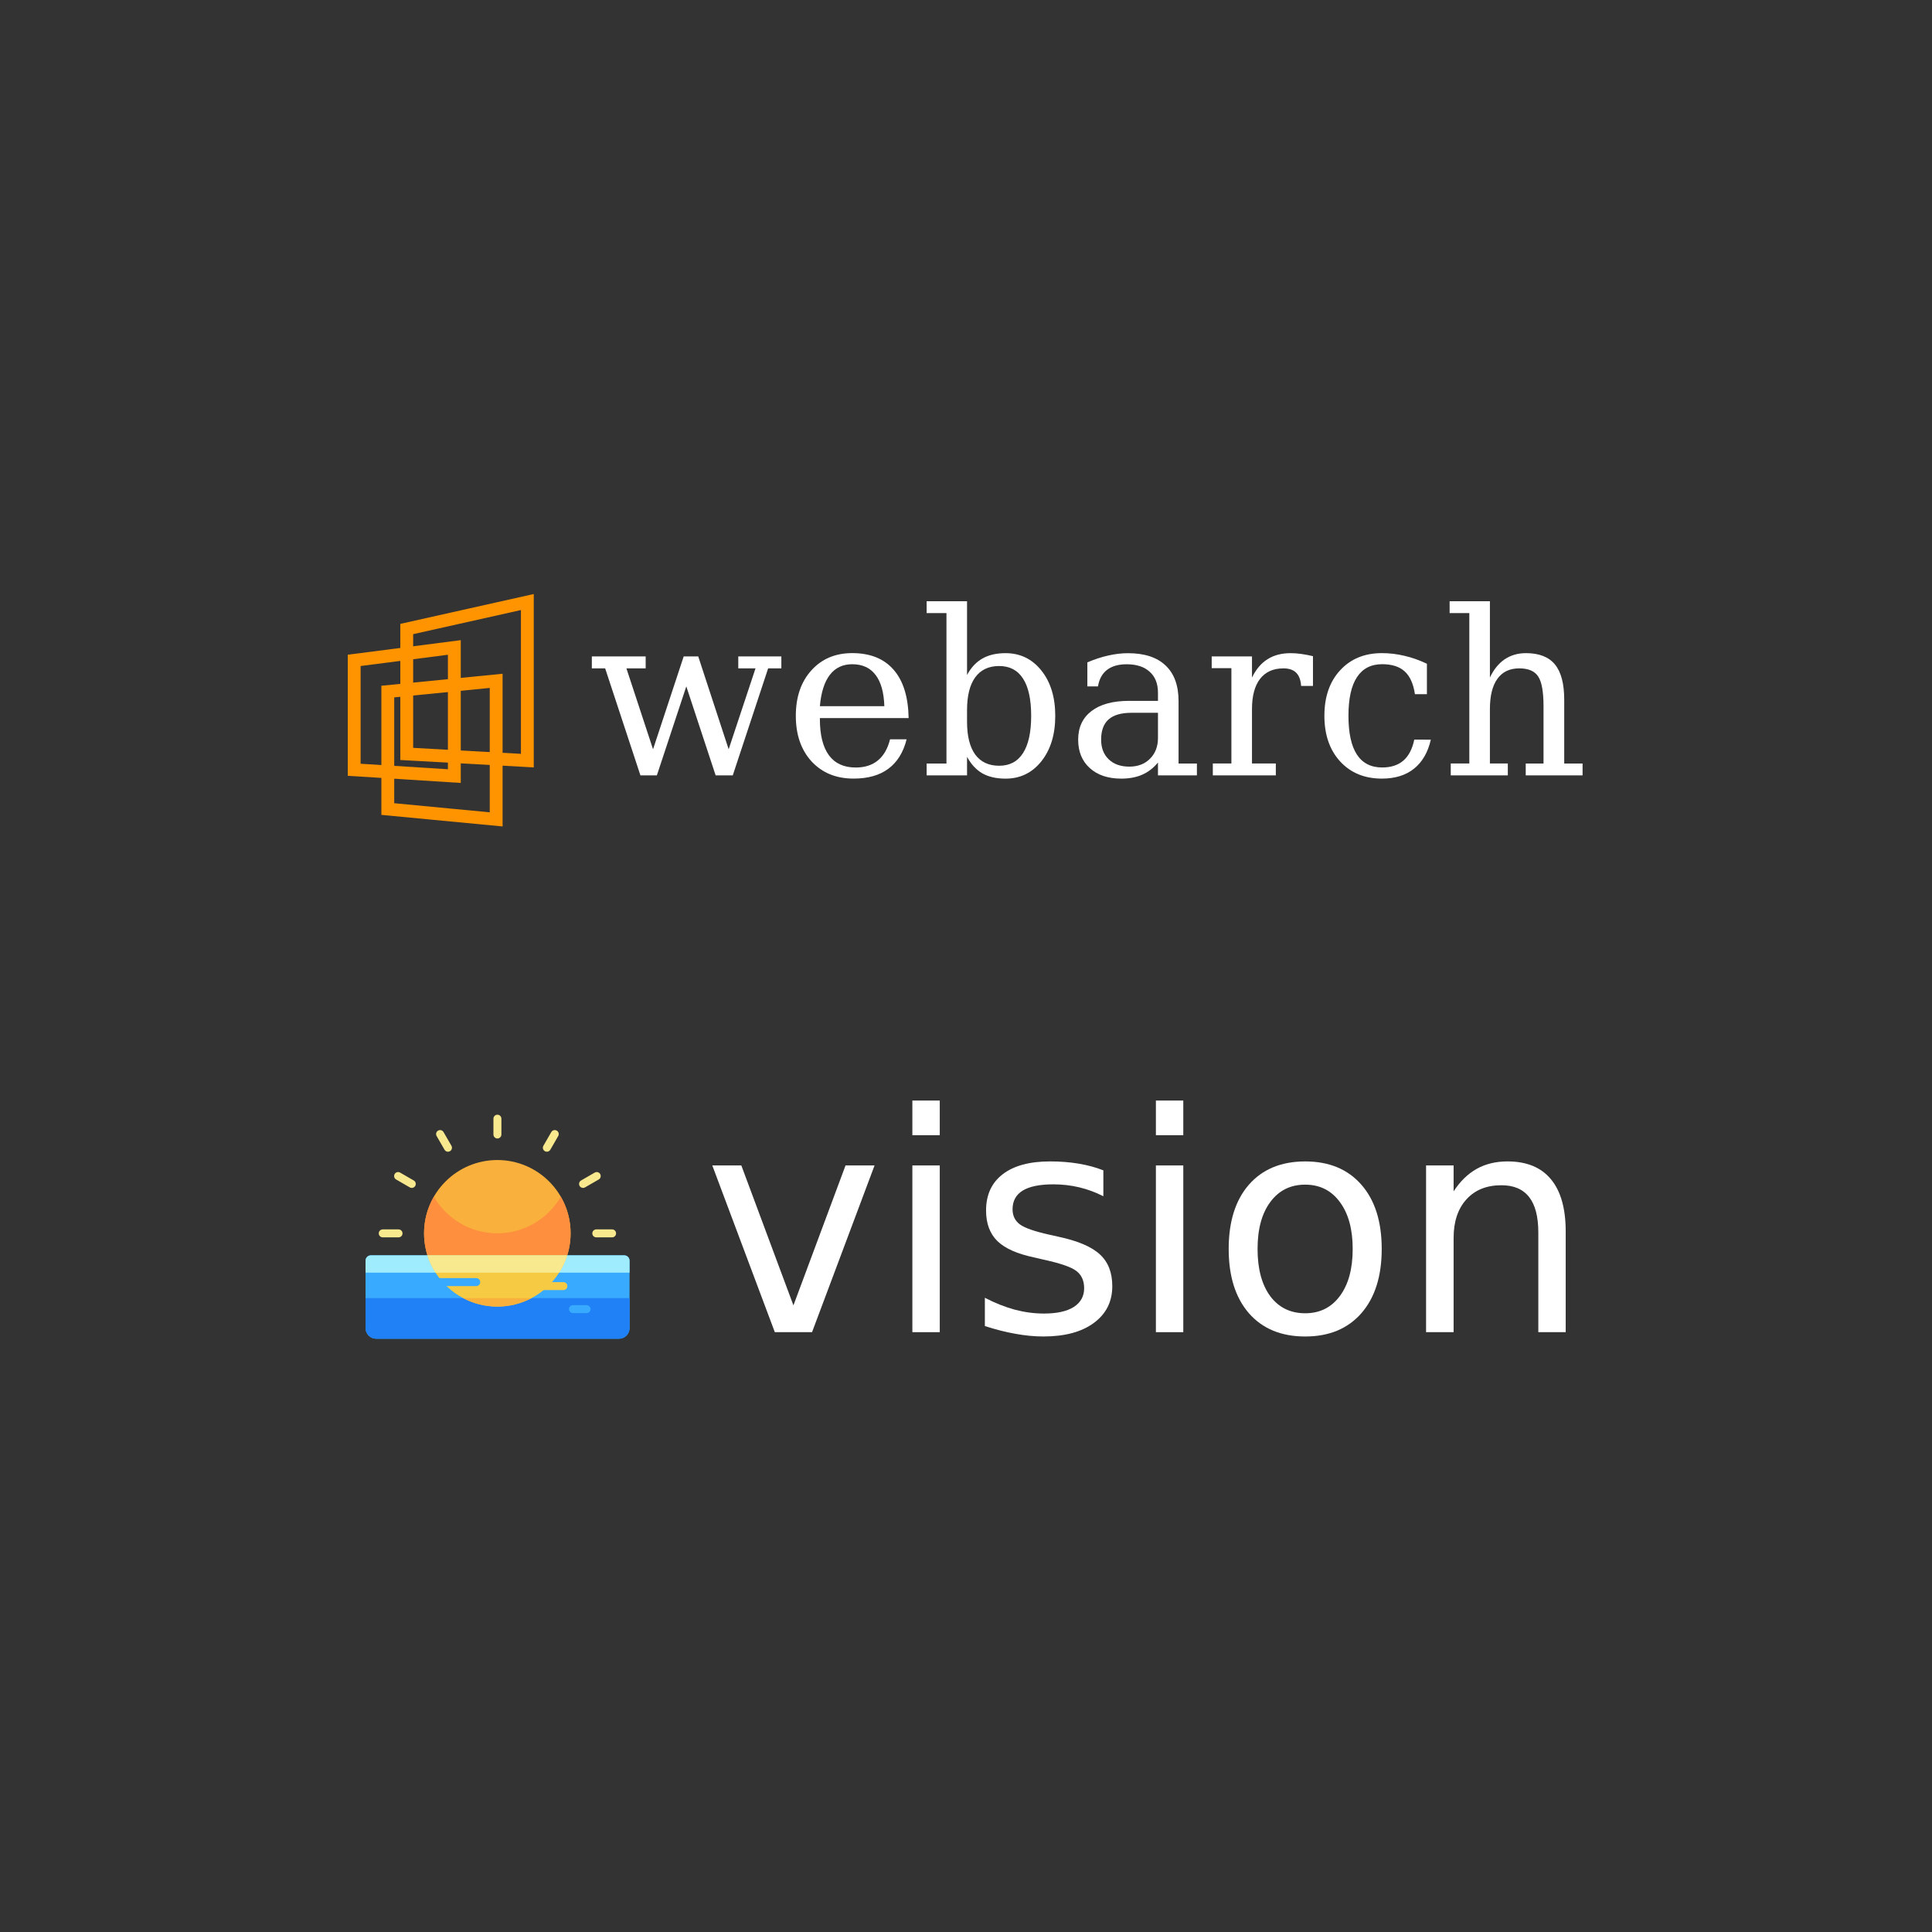 <!-- Created with Inkscape (http://www.inkscape.org/) --><svg xmlns:dc="http://purl.org/dc/elements/1.1/" xmlns:cc="http://creativecommons.org/ns#" xmlns:rdf="http://www.w3.org/1999/02/22-rdf-syntax-ns#" xmlns:svg="http://www.w3.org/2000/svg" xmlns="http://www.w3.org/2000/svg" xmlns:sodipodi="http://sodipodi.sourceforge.net/DTD/sodipodi-0.dtd" xmlns:inkscape="http://www.inkscape.org/namespaces/inkscape" width="100mm" height="100mm" viewBox="0 0 100 100" version="1.1" id="svg128" inkscape:version="0.92.5 (2060ec1f9f, 2020-04-08)" sodipodi:docname="vision_wa.svg" inkscape:export-filename="/home/rikard/Bilder/kunder/abicart/webb/quad/abi_light.png" inkscape:export-xdpi="202.70795" inkscape:export-ydpi="202.70795"><rect x="0" y="0" width="100" height="100" fill="#808080" stroke="none"/><defs id="defs122"/><g inkscape:label="Layer 1" inkscape:groupmode="layer" id="layer1" transform="translate(0,-197)"><g id="g930" style="fill:#333333;stroke:#000000;stroke-width:0;stroke-miterlimit:4;stroke-dasharray:none;stroke-opacity:1"><rect inkscape:export-ydpi="202" inkscape:export-xdpi="202" y="196.774" x="-0.134" height="100.493" width="100.226" id="rect991" style="fill:#333333;fill-opacity:1;stroke:#000000;stroke-width:0;stroke-miterlimit:4;stroke-dasharray:none;stroke-opacity:1"/><g id="flowRoot96" style="font-style:normal;font-variant:normal;font-weight:500;font-stretch:normal;font-size:40px;line-height:1.25;font-family:aakar;-inkscape-font-specification:'aakar, Medium';font-variant-ligatures:normal;font-variant-caps:normal;font-variant-numeric:normal;font-feature-settings:normal;text-align:start;letter-spacing:0px;word-spacing:0px;writing-mode:lr-tb;text-anchor:start;fill:#333333;fill-opacity:1;stroke:#000000;stroke-width:0;stroke-miterlimit:4;stroke-dasharray:none;stroke-opacity:1" transform="matrix(0.626,0,0,0.626,1.425,177.999)" aria-label="VISION"><path inkscape:connector-curvature="0" id="path104" style="font-style:normal;font-variant:normal;font-weight:500;font-stretch:normal;font-size:40px;font-family:aakar;-inkscape-font-specification:'aakar, Medium';font-variant-ligatures:normal;font-variant-caps:normal;font-variant-numeric:normal;font-feature-settings:normal;text-align:start;writing-mode:lr-tb;text-anchor:start;fill:#333333;fill-opacity:1;stroke:#000000;stroke-width:0;stroke-miterlimit:4;stroke-dasharray:none;stroke-opacity:1" d="m 38.654,97.41 v 0.742 q -1.367,0 -2.031,0.664 -0.664,0.664 -1.562,2.969 l -8.672,21.914 h -0.586 l -9.609,-21.445 q -1.133,-2.539 -1.953,-3.32 -0.82,-0.781 -2.188,-0.781 v -0.742 h 10.391 v 0.742 q -1.719,0 -2.344,0.273 -0.586,0.234 -0.586,1.172 0,0.547 0.664,2.109 0.625,1.328 0.938,2.07 l 5.898,13.203 5.742,-14.336 q 0.234,-0.742 0.508,-1.523 0.234,-0.859 0.234,-1.172 0,-1.094 -0.781,-1.445 -0.742,-0.352 -2.07,-0.352 v -0.742 z"/><path inkscape:connector-curvature="0" id="path106" style="font-style:normal;font-variant:normal;font-weight:500;font-stretch:normal;font-size:40px;font-family:aakar;-inkscape-font-specification:'aakar, Medium';font-variant-ligatures:normal;font-variant-caps:normal;font-variant-numeric:normal;font-feature-settings:normal;text-align:start;writing-mode:lr-tb;text-anchor:start;fill:#333333;fill-opacity:1;stroke:#000000;stroke-width:0;stroke-miterlimit:4;stroke-dasharray:none;stroke-opacity:1" d="m 40.334,123.269 v -0.742 q 2.422,0 3.086,-0.664 0.703,-0.703 0.703,-2.852 v -17.344 q 0,-2.227 -0.703,-2.852 -0.664,-0.664 -3.086,-0.664 v -0.742 h 11.602 v 0.742 q -2.266,0 -3.047,0.664 -0.781,0.625 -0.781,2.852 v 17.344 q 0,2.188 0.781,2.852 0.781,0.664 3.047,0.664 v 0.742 z"/><path inkscape:connector-curvature="0" id="path108" style="font-style:normal;font-variant:normal;font-weight:500;font-stretch:normal;font-size:40px;font-family:aakar;-inkscape-font-specification:'aakar, Medium';font-variant-ligatures:normal;font-variant-caps:normal;font-variant-numeric:normal;font-feature-settings:normal;text-align:start;writing-mode:lr-tb;text-anchor:start;fill:#333333;fill-opacity:1;stroke:#000000;stroke-width:0;stroke-miterlimit:4;stroke-dasharray:none;stroke-opacity:1" d="m 70.1,96.863 0.859,8.32 h -0.977 q -0.547,-2.695 -2.344,-4.57 -2.031,-2.148 -4.922,-2.148 -1.602,0 -2.773,0.977 -1.172,0.938 -1.172,2.656 0,2.383 3.359,4.609 3.125,1.992 6.289,3.984 3.398,2.656 3.398,6.055 0,2.773 -1.992,4.766 -2.305,2.305 -6.25,2.305 -1.719,0 -3.711,-0.664 -1.992,-0.664 -2.344,-0.664 -0.586,0 -0.898,0.391 -0.312,0.391 -0.312,0.898 h -0.859 l -1.172,-8.281 h 0.898 q 1.094,2.656 2.305,4.141 2.305,2.773 5.703,2.773 2.227,0 3.438,-1.289 1.25,-1.328 1.25,-3.047 0,-1.797 -1.016,-3.008 -1.289,-1.523 -5.352,-3.906 -3.203,-1.836 -4.375,-3.125 -1.719,-1.875 -1.719,-4.531 0,-3.164 2.188,-5 1.953,-1.641 4.883,-1.641 1.211,0 2.578,0.43 1.367,0.43 2.852,0.898 0.703,0 1.055,-0.508 0.234,-0.312 0.312,-0.82 z"/><path inkscape:connector-curvature="0" id="path110" style="font-style:normal;font-variant:normal;font-weight:500;font-stretch:normal;font-size:40px;font-family:aakar;-inkscape-font-specification:'aakar, Medium';font-variant-ligatures:normal;font-variant-caps:normal;font-variant-numeric:normal;font-feature-settings:normal;text-align:start;writing-mode:lr-tb;text-anchor:start;fill:#333333;fill-opacity:1;stroke:#000000;stroke-width:0;stroke-miterlimit:4;stroke-dasharray:none;stroke-opacity:1" d="m 75.061,123.269 v -0.742 q 2.422,0 3.086,-0.664 0.703,-0.703 0.703,-2.852 v -17.344 q 0,-2.227 -0.703,-2.852 -0.664,-0.664 -3.086,-0.664 v -0.742 h 11.602 v 0.742 q -2.266,0 -3.047,0.664 -0.781,0.625 -0.781,2.852 v 17.344 q 0,2.188 0.781,2.852 0.781,0.664 3.047,0.664 v 0.742 z"/><path inkscape:connector-curvature="0" id="path112" style="font-style:normal;font-variant:normal;font-weight:500;font-stretch:normal;font-size:40px;font-family:aakar;-inkscape-font-specification:'aakar, Medium';font-variant-ligatures:normal;font-variant-caps:normal;font-variant-numeric:normal;font-feature-settings:normal;text-align:start;writing-mode:lr-tb;text-anchor:start;fill:#333333;fill-opacity:1;stroke:#000000;stroke-width:0;stroke-miterlimit:4;stroke-dasharray:none;stroke-opacity:1" d="m 101.467,123.816 q -5.43,0 -9.023,-3.594 -3.75,-3.75 -3.75,-9.844 0,-6.367 3.984,-10.117 3.594,-3.398 8.789,-3.398 5.234,0 8.789,3.359 3.984,3.75 3.984,10.156 0,6.094 -3.711,9.844 -3.555,3.594 -9.062,3.594 z m 0,-1.406 q 3.555,0 5.781,-2.812 2.539,-3.203 2.539,-9.258 0,-6.172 -2.656,-9.375 -2.227,-2.695 -5.664,-2.695 -3.438,0 -5.664,2.695 -2.656,3.203 -2.656,9.375 0,6.055 2.539,9.258 2.227,2.812 5.781,2.812 z"/><path inkscape:connector-curvature="0" id="path114" style="font-style:normal;font-variant:normal;font-weight:500;font-stretch:normal;font-size:40px;font-family:aakar;-inkscape-font-specification:'aakar, Medium';font-variant-ligatures:normal;font-variant-caps:normal;font-variant-numeric:normal;font-feature-settings:normal;text-align:start;writing-mode:lr-tb;text-anchor:start;fill:#333333;fill-opacity:1;stroke:#000000;stroke-width:0;stroke-miterlimit:4;stroke-dasharray:none;stroke-opacity:1" d="m 143.186,97.41 v 0.742 q -2.188,0.234 -2.773,0.859 -0.938,0.977 -0.938,4.141 v 20.547 h -0.664 l -17.188,-21.406 v 15.234 q 0,3.008 0.703,4.023 0.703,0.977 2.891,0.977 v 0.742 h -9.18 v -0.742 q 2.305,0 3.047,-0.938 0.742,-0.938 0.742,-4.062 v -17.227 q -1.133,-1.367 -1.875,-1.758 -0.703,-0.391 -1.914,-0.391 v -0.742 h 6.68 l 15.039,18.789 v -13.047 q 0,-3.203 -0.859,-4.18 -0.703,-0.82 -2.891,-0.82 v -0.742 z"/></g></g><g id="g913" transform="translate(6.961,-0.78)"><g transform="matrix(0.772,0,0,0.772,1.794,69.19)" id="g1783"><g id="g1677" transform="matrix(0.098,0,0,0.098,25.685,229.61)"><path id="path1000" d="m 12.565,200.466 c 0,27.685 -22.444,50.128 -50.128,50.128 -27.685,0 -50.129,-22.443 -50.129,-50.128 0,-27.685 22.444,-50.128 50.129,-50.128 27.683,0 50.128,22.443 50.128,50.128 z m 0,0" style="fill:#fab03c;stroke-width:0.353" inkscape:connector-curvature="0"/><path id="path1002" d="m 12.564,200.465 c 0,27.686 -22.441,50.128 -50.126,50.128 -27.686,0 -50.128,-22.441 -50.128,-50.128 0,-9.13 2.442,-17.687 6.708,-25.061 8.664,14.983 24.865,25.061 43.419,25.061 18.553,0 34.754,-10.078 43.418,-25.061 4.266,7.374 6.708,15.931 6.708,25.061 z m 0,0" style="fill:#fd8f3e;stroke-width:0.353" inkscape:connector-curvature="0"/><g id="g1018" style="fill:#f8e98e" transform="matrix(0.353,0,0,0.353,-127.729,119.335)"><path id="path1004" d="m 255.59,46.059 c -4.27,0 -7.727,-3.461 -7.727,-7.727 V 7.727 C 247.863,3.457 251.32,0 255.59,0 c 4.266,0 7.723,3.461 7.723,7.727 v 30.605 c 0,4.266 -3.457,7.727 -7.723,7.727 z m 0,0" inkscape:connector-curvature="0"/><path id="path1006" d="m 159.773,71.734 c -2.672,0 -5.27,-1.387 -6.699,-3.863 L 137.773,41.363 c -2.137,-3.691 -0.867,-8.418 2.828,-10.551 3.695,-2.133 8.418,-0.871 10.551,2.828 l 15.305,26.504 c 2.133,3.695 0.867,8.422 -2.828,10.555 -1.219,0.699 -2.547,1.035 -3.855,1.035 z m 0,0" inkscape:connector-curvature="0"/><path id="path1008" d="m 89.609,141.883 c -1.309,0 -2.637,-0.336 -3.855,-1.039 L 59.25,125.543 c -3.695,-2.137 -4.961,-6.859 -2.828,-10.555 2.133,-3.695 6.859,-4.961 10.555,-2.828 l 26.504,15.305 c 3.695,2.133 4.961,6.855 2.828,10.551 -1.43,2.48 -4.027,3.867 -6.699,3.867 z m 0,0" inkscape:connector-curvature="0"/><path id="path1010" d="m 477.84,237.703 h -30.605 c -4.27,0 -7.727,-3.461 -7.727,-7.727 0,-4.266 3.457,-7.727 7.727,-7.727 h 30.605 c 4.266,0 7.723,3.461 7.723,7.727 0,4.266 -3.457,7.727 -7.723,7.727 z m 0,0" inkscape:connector-curvature="0"/><path id="path1012" d="M 63.941,237.703 H 33.34 c -4.27,0 -7.727,-3.461 -7.727,-7.727 0,-4.266 3.457,-7.727 7.727,-7.727 h 30.602 c 4.27,0 7.727,3.461 7.727,7.727 0,4.266 -3.457,7.727 -7.727,7.727 z m 0,0" inkscape:connector-curvature="0"/><path id="path1014" d="m 421.562,141.883 c -2.668,0 -5.266,-1.387 -6.695,-3.867 -2.137,-3.695 -0.871,-8.418 2.828,-10.551 l 26.504,-15.305 c 3.695,-2.133 8.422,-0.867 10.555,2.828 2.133,3.695 0.867,8.422 -2.828,10.555 l -26.504,15.301 c -1.219,0.703 -2.547,1.039 -3.859,1.039 z m 0,0" inkscape:connector-curvature="0"/><path id="path1016" d="m 351.402,71.734 c -1.309,0 -2.637,-0.336 -3.855,-1.035 -3.695,-2.137 -4.961,-6.859 -2.828,-10.555 l 15.301,-26.504 c 2.133,-3.699 6.859,-4.965 10.555,-2.828 3.695,2.133 4.961,6.859 2.828,10.551 l -15.301,26.508 c -1.43,2.477 -4.027,3.863 -6.699,3.863 z m 0,0" inkscape:connector-curvature="0"/></g><path id="path1020" d="m 52.893,219.177 v 46.163 c 0,4.014 -3.255,7.269 -7.269,7.269 H -120.46 c -4.014,-0.001 -7.269,-3.255 -7.269,-7.269 v -46.163 c 0,-2.006 1.627,-3.634 3.634,-3.634 H 49.26 c 2.006,0 3.634,1.627 3.634,3.634 z m 0,0" style="fill:#38aaff;stroke-width:0.353" inkscape:connector-curvature="0"/><path id="path1022" d="m 52.893,244.803 v 20.537 c 0,4.014 -3.255,7.269 -7.269,7.269 H -120.46 c -4.014,-0.001 -7.269,-3.255 -7.269,-7.269 v -20.537 z m 0,0" style="fill:#2081f6;stroke-width:0.353" inkscape:connector-curvature="0"/><path id="path1024" d="m 52.893,219.177 v 8.197 H -127.729 v -8.197 c 0,-2.006 1.627,-3.634 3.634,-3.634 H 49.26 c 2.006,0 3.634,1.627 3.634,3.634 z m 0,0" style="fill:#a0ecff;stroke-width:0.353" inkscape:connector-curvature="0"/><path id="path1026" d="m 10.257,215.543 c -1.327,4.213 -3.194,8.18 -5.52,11.829 -4.667,7.323 -11.187,13.353 -18.898,17.431 -6.985,3.696 -14.952,5.789 -23.4,5.789 -8.45,0 -16.417,-2.093 -23.4,-5.789 -7.713,-4.078 -14.232,-10.107 -18.898,-17.431 -2.326,-3.649 -4.193,-7.618 -5.52,-11.829 z m 0,0" style="fill:#f6cb43;stroke-width:0.353" inkscape:connector-curvature="0"/><path id="path1028" d="m -14.162,244.803 c -6.985,3.696 -14.952,5.789 -23.4,5.789 -8.45,0 -16.417,-2.093 -23.402,-5.789 z m 0,0" style="fill:#fab03c;stroke-width:0.353" inkscape:connector-curvature="0"/><path id="path1030" d="m 10.257,215.543 c -1.327,4.213 -3.194,8.18 -5.52,11.829 H -79.863 c -2.325,-3.649 -4.193,-7.618 -5.52,-11.829 z m 0,0" style="fill:#f8e98e;stroke-width:0.353" inkscape:connector-curvature="0"/><path id="path1032" d="m -52.008,236.584 h -44.207 c -1.505,0 -2.726,-1.22 -2.726,-2.726 0,-1.505 1.221,-2.726 2.726,-2.726 h 44.207 c 1.505,0 2.726,1.221 2.726,2.726 0,1.506 -1.221,2.726 -2.726,2.726 z m 0,0" style="fill:#38aaff;stroke-width:0.353" inkscape:connector-curvature="0"/><path id="path1034" d="M 7.625,239.31 H -22.153 c -1.506,0 -2.726,-1.22 -2.726,-2.726 0,-1.505 1.22,-2.726 2.726,-2.726 H 7.625 c 1.505,0 2.726,1.221 2.726,2.726 0,1.506 -1.221,2.726 -2.726,2.726 z m 0,0" style="fill:#f6cb43;stroke-width:0.353" inkscape:connector-curvature="0"/><path id="path1036" d="m 23.492,255.071 h -9.316 c -1.505,0 -2.726,-1.22 -2.726,-2.726 0,-1.505 1.221,-2.724 2.726,-2.724 h 9.317 c 1.505,0 2.726,1.22 2.726,2.724 0,1.506 -1.221,2.726 -2.727,2.726 z m 0,0" style="fill:#38aaff;stroke-width:0.353" inkscape:connector-curvature="0"/></g><g aria-label="vision" transform="matrix(0.511,0,0,0.511,1.842,96.698)" style="font-style:normal;font-weight:normal;font-size:40px;line-height:1.25;font-family:sans-serif;letter-spacing:0px;word-spacing:0px;fill:#000000;fill-opacity:1;stroke:none" id="flowRoot1679"><path d="m 67.66,289.645 h 3.809 l 6.836,18.359 6.836,-18.359 h 3.809 l -8.203,21.875 h -4.883 z" style="fill:#ffffff" id="path1687" inkscape:connector-curvature="0"/><path d="m 93.91,289.645 h 3.594 v 21.875 h -3.594 z m 0,-8.516 h 3.594 v 4.551 h -3.594 z" style="fill:#ffffff" id="path1689" inkscape:connector-curvature="0"/><path d="m 118.969,290.289 v 3.398 q -1.523,-0.781 -3.164,-1.172 -1.641,-0.391 -3.398,-0.391 -2.676,0 -4.023,0.82 -1.328,0.82 -1.328,2.461 0,1.25 0.957,1.973 0.957,0.703 3.848,1.348 L 113.09,299 q 3.828,0.82 5.43,2.324 1.621,1.484 1.621,4.16 0,3.047 -2.422,4.824 -2.402,1.777 -6.621,1.777 -1.758,0 -3.672,-0.352 -1.895,-0.332 -4.004,-1.016 v -3.711 q 1.992,1.035 3.926,1.562 1.934,0.508 3.828,0.508 2.539,0 3.906,-0.859 1.367,-0.879 1.367,-2.461 0,-1.465 -0.996,-2.246 -0.977,-0.781 -4.316,-1.504 l -1.25,-0.293 q -3.34,-0.703 -4.824,-2.148 -1.484,-1.465 -1.484,-4.004 0,-3.086 2.188,-4.766 2.188,-1.68 6.211,-1.68 1.992,0 3.75,0.293 1.758,0.293 3.242,0.879 z" style="fill:#ffffff" id="path1691" inkscape:connector-curvature="0"/><path d="m 125.863,289.645 h 3.594 v 21.875 h -3.594 z m 0,-8.516 h 3.594 v 4.551 h -3.594 z" style="fill:#ffffff" id="path1693" inkscape:connector-curvature="0"/><path d="m 145.453,292.164 q -2.891,0 -4.57,2.266 -1.68,2.246 -1.68,6.172 0,3.926 1.66,6.191 1.68,2.246 4.59,2.246 2.871,0 4.551,-2.266 1.68,-2.266 1.68,-6.172 0,-3.887 -1.68,-6.152 -1.68,-2.285 -4.551,-2.285 z m 0,-3.047 q 4.688,0 7.363,3.047 2.676,3.047 2.676,8.438 0,5.371 -2.676,8.438 -2.676,3.047 -7.363,3.047 -4.707,0 -7.383,-3.047 -2.656,-3.066 -2.656,-8.438 0,-5.391 2.656,-8.438 2.676,-3.047 7.383,-3.047 z" style="fill:#ffffff" id="path1695" inkscape:connector-curvature="0"/><path d="m 179.633,298.316 v 13.203 h -3.594 v -13.086 q 0,-3.105 -1.211,-4.648 -1.211,-1.543 -3.633,-1.543 -2.91,0 -4.59,1.855 -1.68,1.855 -1.68,5.059 v 12.363 h -3.613 v -21.875 h 3.613 v 3.398 q 1.289,-1.973 3.027,-2.949 1.758,-0.977 4.043,-0.977 3.77,0 5.703,2.344 1.934,2.324 1.934,6.855 z" style="fill:#ffffff" id="path1697" inkscape:connector-curvature="0"/></g></g><g transform="matrix(0.821,0,0,0.821,-70.36,61.05)" id="g1661"><g style="fill:none;fill-rule:evenodd;stroke:#ff9300;stroke-width:2;stroke-opacity:1" transform="matrix(0.405,0,0,0.405,99.147,203.991)" id="Group"><path style="stroke:#ff9300;stroke-opacity:1" inkscape:connector-curvature="0" id="Rectangle" d="M 6.231,15.184 V 33.472 L 23.1,35.08 V 13.514 Z"/><path style="stroke:#ff9300;stroke-opacity:1" inkscape:connector-curvature="0" id="Rectangle-Copy" d="m 1,10.328 v 17.03 l 15.59,0.985 V 8.317 Z"/><path inkscape:connector-curvature="0" id="Rectangle-Copy-2" d="M 9.179,5.447 V 24.891 L 27.954,25.933 V 1.248 Z" style="stroke:#ff9300;stroke-opacity:1"/></g><path inkscape:connector-curvature="0" id="path1571" style="font-style:normal;font-variant:normal;font-weight:normal;font-stretch:normal;font-size:40px;line-height:1.25;font-family:serif;-inkscape-font-specification:serif;letter-spacing:0px;word-spacing:0px;fill:#ffffff;fill-opacity:1;stroke:none;stroke-width:0.361" d="m 121.241,207.923 1.919,5.856 1.693,-5.101 h -1.087 v -0.755 h 2.716 v 0.755 h -0.833 l -2.23,6.745 h -1.08 l -1.849,-5.609 -1.856,5.609 h -1.037 l -2.223,-6.745 h -0.84 v -0.755 h 3.394 v 0.755 h -1.214 l 1.679,5.101 1.933,-5.856 z"/><path inkscape:connector-curvature="0" id="path1573" style="font-style:normal;font-variant:normal;font-weight:normal;font-stretch:normal;font-size:40px;line-height:1.25;font-family:serif;-inkscape-font-specification:serif;letter-spacing:0px;word-spacing:0px;fill:#ffffff;fill-opacity:1;stroke:none;stroke-width:0.361" d="m 134.506,211.811 h -5.595 v 0.056 q 0,1.517 0.572,2.293 0.572,0.769 1.686,0.769 0.854,0 1.397,-0.445 0.55,-0.452 0.769,-1.334 h 1.044 q -0.31,1.235 -1.15,1.856 -0.833,0.621 -2.194,0.621 -1.644,0 -2.646,-1.08 -0.995,-1.087 -0.995,-2.879 0,-1.778 0.981,-2.865 0.981,-1.087 2.575,-1.087 1.7,0 2.611,1.051 0.91,1.044 0.945,3.041 z m -1.531,-0.748 q -0.042,-1.312 -0.557,-1.976 -0.508,-0.67 -1.468,-0.67 -0.896,0 -1.411,0.67 -0.515,0.67 -0.628,1.976 z"/><path inkscape:connector-curvature="0" id="path1575" style="font-style:normal;font-variant:normal;font-weight:normal;font-stretch:normal;font-size:40px;line-height:1.25;font-family:serif;-inkscape-font-specification:serif;letter-spacing:0px;word-spacing:0px;fill:#ffffff;fill-opacity:1;stroke:none;stroke-width:0.361" d="m 136.891,214.676 v -9.483 h -1.249 v -0.748 h 2.547 v 4.65 q 0.381,-0.706 0.967,-1.037 0.593,-0.339 1.461,-0.339 1.383,0 2.258,1.094 0.875,1.094 0.875,2.858 0,1.764 -0.875,2.865 -0.875,1.094 -2.258,1.094 -0.868,0 -1.461,-0.332 -0.586,-0.339 -0.967,-1.044 v 1.171 h -2.547 v -0.748 z m 1.298,-2.632 q 0,1.355 0.515,2.067 0.522,0.706 1.51,0.706 0.995,0 1.503,-0.797 0.515,-0.797 0.515,-2.35 0,-1.559 -0.515,-2.35 -0.508,-0.79 -1.503,-0.79 -0.988,0 -1.51,0.713 -0.515,0.713 -0.515,2.06 z"/><path inkscape:connector-curvature="0" id="path1577" style="font-style:normal;font-weight:normal;font-size:40px;line-height:1.25;font-family:sans-serif;letter-spacing:0px;word-spacing:0px;fill:#ffffff;fill-opacity:1;stroke:none;stroke-width:0.361" d="m 150.226,213.067 v -1.588 h -1.672 q -0.967,0 -1.439,0.416 -0.473,0.416 -0.473,1.277 0,0.783 0.48,1.242 0.48,0.459 1.298,0.459 0.811,0 1.305,-0.501 0.501,-0.501 0.501,-1.305 z m 1.298,-2.328 v 3.937 h 1.157 v 0.748 h -2.455 v -0.811 q -0.43,0.522 -0.995,0.769 -0.564,0.247 -1.319,0.247 -1.249,0 -1.983,-0.663 -0.734,-0.663 -0.734,-1.792 0,-1.164 0.84,-1.806 0.84,-0.642 2.371,-0.642 h 1.82 v -0.515 q 0,-0.854 -0.522,-1.319 -0.515,-0.473 -1.453,-0.473 -0.776,0 -1.235,0.353 -0.459,0.353 -0.572,1.044 h -0.67 v -1.517 q 0.677,-0.289 1.312,-0.43 0.642,-0.148 1.249,-0.148 1.559,0 2.371,0.776 0.818,0.769 0.818,2.244 z"/><path inkscape:connector-curvature="0" id="path1579" style="font-style:normal;font-weight:normal;font-size:40px;line-height:1.25;font-family:sans-serif;letter-spacing:0px;word-spacing:0px;fill:#ffffff;fill-opacity:1;stroke:none;stroke-width:0.361" d="m 159.998,207.909 v 1.877 h -0.748 q -0.035,-0.557 -0.31,-0.833 -0.275,-0.275 -0.804,-0.275 -0.96,0 -1.475,0.663 -0.508,0.663 -0.508,1.905 v 3.429 h 1.503 v 0.748 h -3.972 v -0.748 h 1.171 v -6.011 h -1.242 v -0.741 h 2.54 v 1.334 q 0.381,-0.783 0.981,-1.157 0.6,-0.381 1.461,-0.381 0.318,0 0.663,0.049 0.353,0.049 0.741,0.141 z"/><path inkscape:connector-curvature="0" id="path1581" style="font-style:normal;font-weight:normal;font-size:40px;line-height:1.25;font-family:sans-serif;letter-spacing:0px;word-spacing:0px;fill:#ffffff;fill-opacity:1;stroke:none;stroke-width:0.361" d="m 167.428,213.173 q -0.275,1.199 -1.058,1.827 -0.783,0.628 -2.025,0.628 -1.637,0 -2.632,-1.08 -0.995,-1.087 -0.995,-2.879 0,-1.799 0.995,-2.872 0.995,-1.08 2.632,-1.08 0.713,0 1.418,0.169 0.706,0.162 1.418,0.501 v 1.919 H 166.426 q -0.148,-0.988 -0.649,-1.439 -0.494,-0.452 -1.418,-0.452 -1.051,0 -1.588,0.818 -0.536,0.811 -0.536,2.434 0,1.623 0.529,2.441 0.536,0.818 1.595,0.818 0.84,0 1.341,-0.437 0.501,-0.437 0.684,-1.319 z"/><path inkscape:connector-curvature="0" id="path1583" style="font-style:normal;font-weight:normal;font-size:40px;line-height:1.25;font-family:sans-serif;letter-spacing:0px;word-spacing:0px;fill:#ffffff;fill-opacity:1;stroke:none;stroke-width:0.361" d="m 168.684,215.423 v -0.748 h 1.171 v -9.483 h -1.242 v -0.748 h 2.54 v 4.812 q 0.36,-0.762 0.931,-1.15 0.579,-0.388 1.341,-0.388 1.242,0 1.827,0.713 0.586,0.713 0.586,2.223 v 4.022 h 1.157 v 0.748 h -3.584 v -0.748 h 1.122 v -3.613 q 0,-1.376 -0.339,-1.877 -0.332,-0.508 -1.192,-0.508 -0.903,0 -1.376,0.656 -0.473,0.656 -0.473,1.912 v 3.429 h 1.129 v 0.748 z"/></g></g></g></svg>